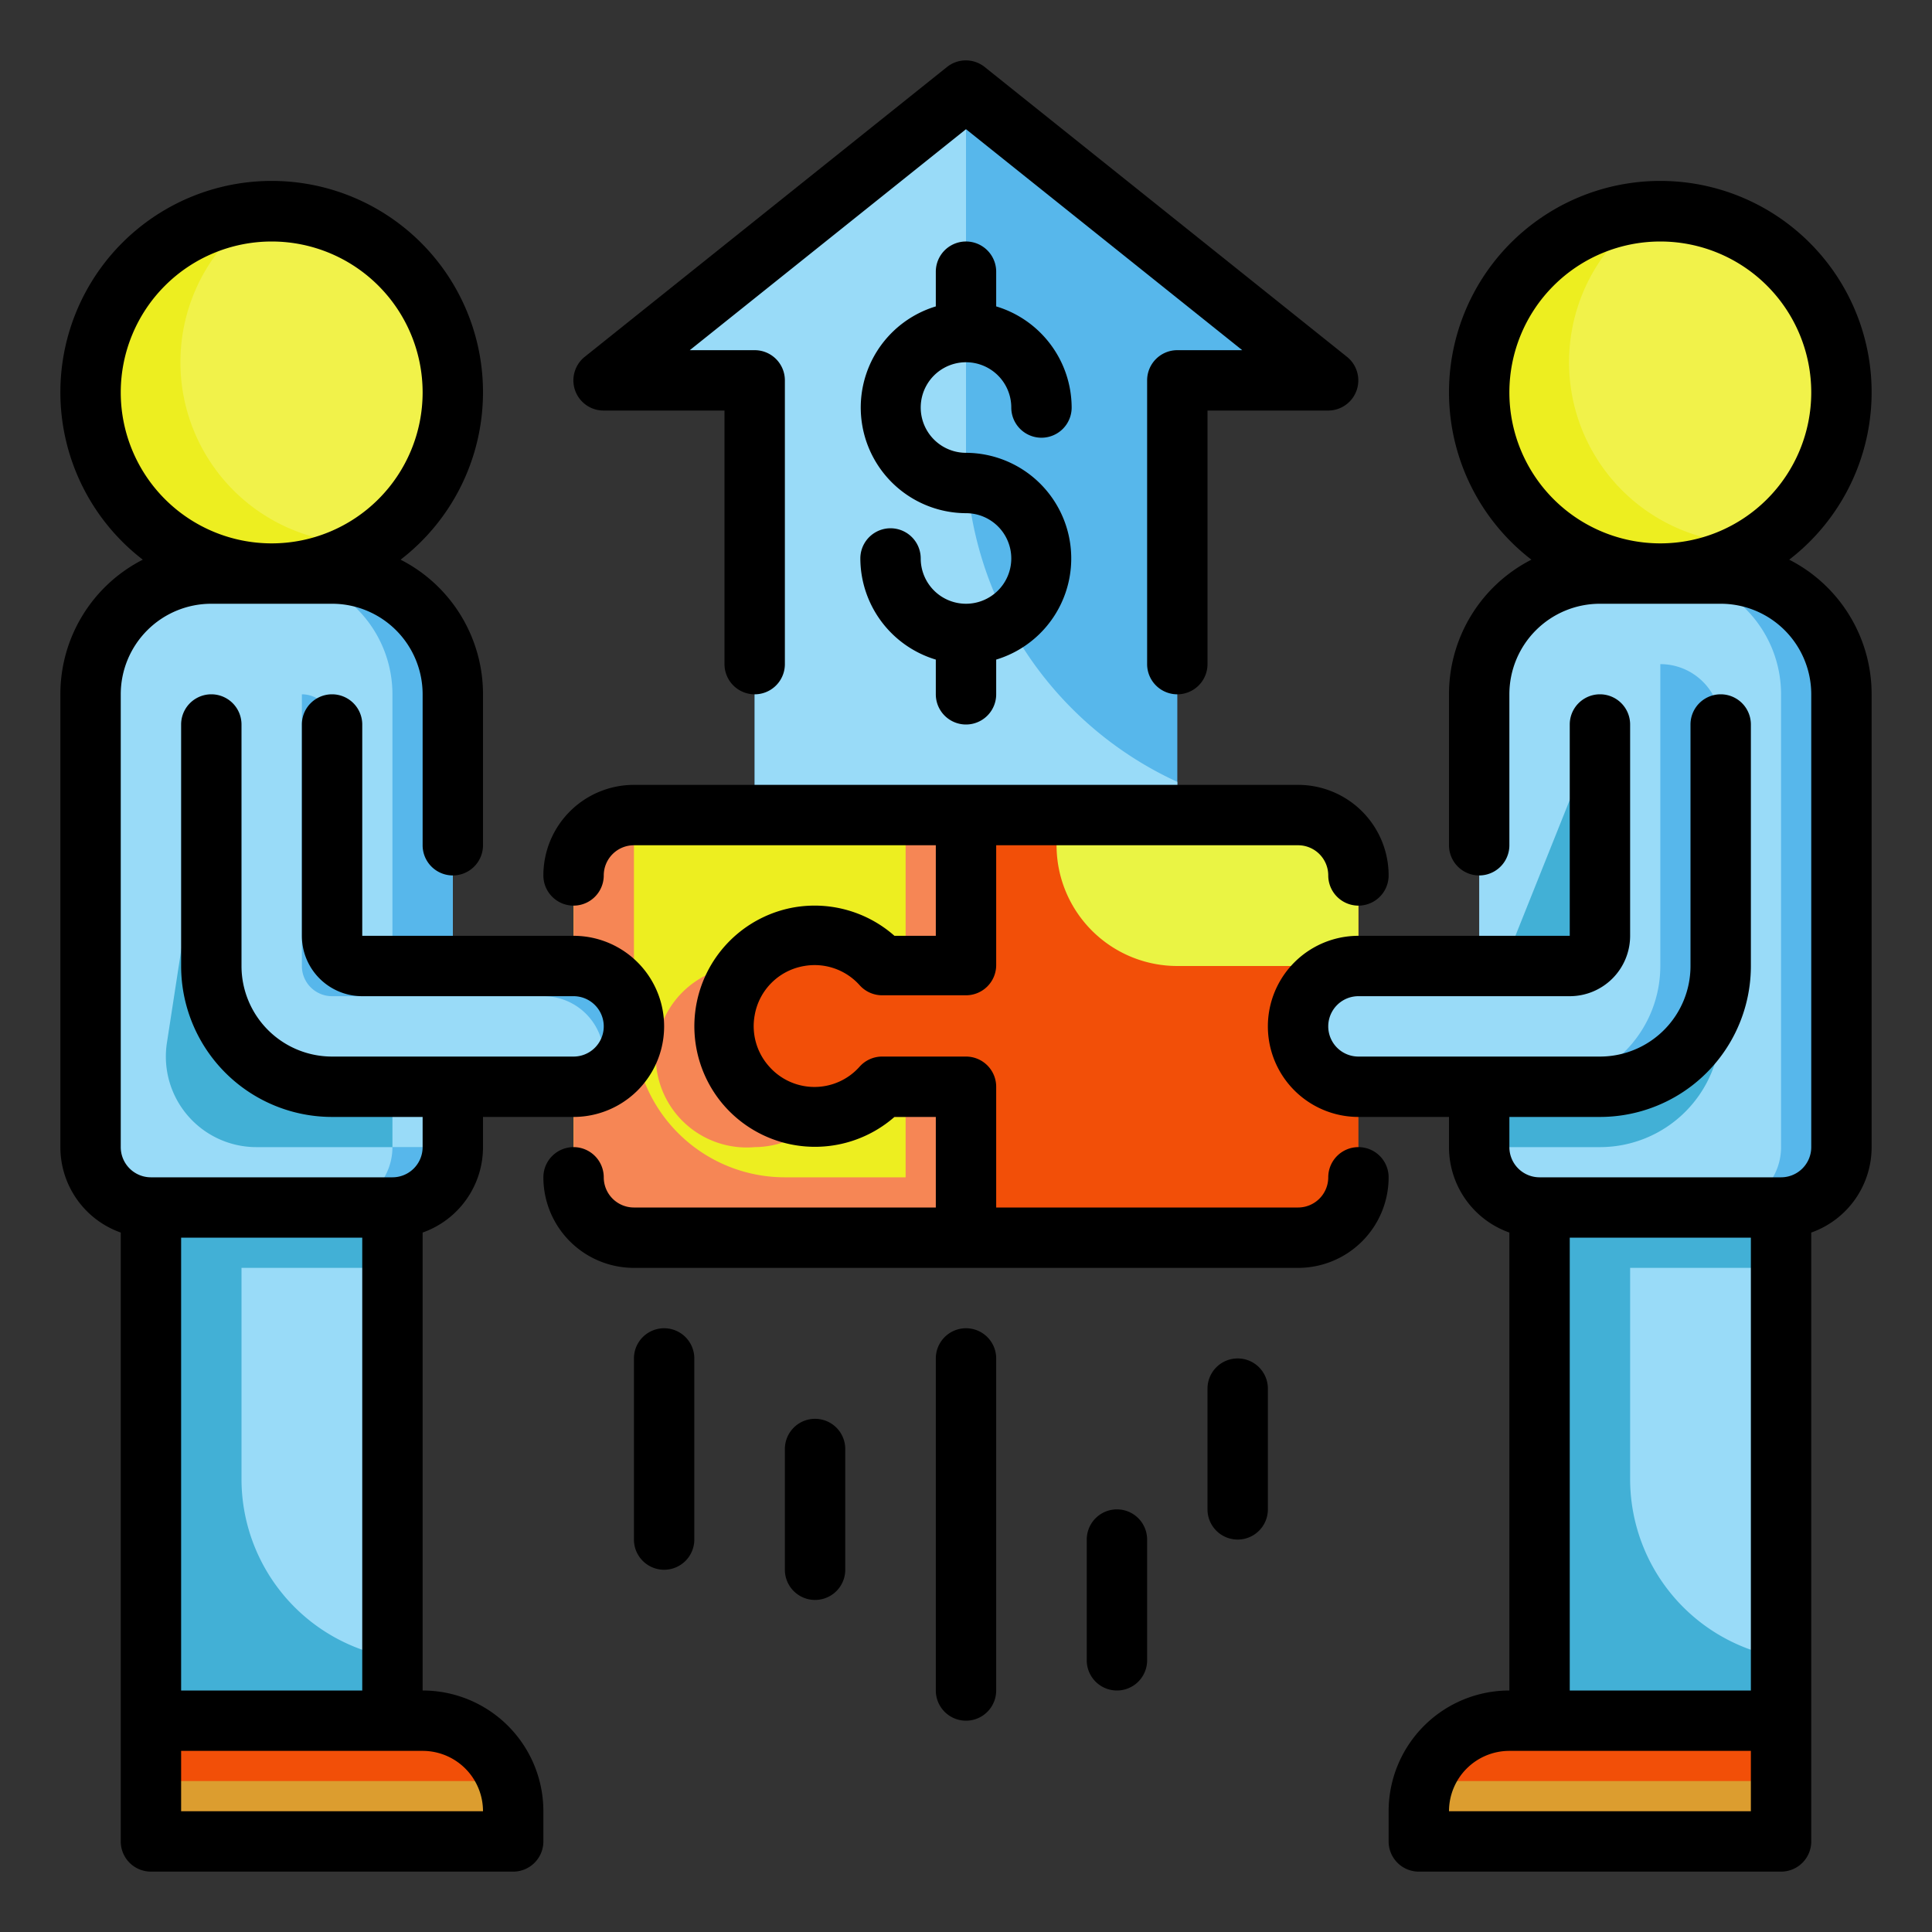 <?xml version="1.0"?>
<svg xmlns="http://www.w3.org/2000/svg" viewBox="0 0 64 64" width="512px" height="512px" class=""><rect x="0" y="0" width="64" height="64" fill="#333333" stroke="none"/><g><g id="Fill_Outline" data-name="Fill Outline"><g id="Flat"><rect x="52" y="17" width="6" height="4" style="fill:#EDEE20" data-original="#FCBC04" class="active-path" data-old_color="#FCBC04"/><circle cx="55" cy="13" r="6" style="fill:#F1F24A" data-original="#F9E109" class="" data-old_color="#F9E109"/><path d="M49,36v2a2,2,0,0,0,2,2h8a2,2,0,0,0,2-2V23a4,4,0,0,0-4-4H53a4,4,0,0,0-4,4v9" style="fill:#99DBF8" data-original="#4891D3" class="" data-old_color="#4891D3"/><path d="M53,38a4,4,0,0,0,4-4V26H53v7a1,1,0,0,1-1,1H49v4Z" style="fill:#42B0D6" data-original="#2D72BC" class="" data-old_color="#2D72BC"/><rect x="51" y="40" width="8" height="17" style="fill:#99DBF8" data-original="#4891D3" class="" data-old_color="#4891D3"/><path d="M47,57H59a0,0,0,0,1,0,0v2a2,2,0,0,1-2,2H47a0,0,0,0,1,0,0V57A0,0,0,0,1,47,57Z" transform="translate(106 118) rotate(180)" style="fill:#F24F08" data-original="#A1D51C" class="" data-old_color="#A1D51C"/><path d="M54,49V42h5V40H51V57h8V54.91A6,6,0,0,1,54,49Z" style="fill:#42B0D6" data-original="#2D72BC" class="" data-old_color="#2D72BC"/><polygon points="49 34 53 34 53 24 49 34" style="fill:#42B0D6" data-original="#2D72BC" class="" data-old_color="#2D72BC"/><path d="M53,24v7a1,1,0,0,1-1,1H45a2,2,0,0,0-2,2h0a2,2,0,0,0,2,2h8a4,4,0,0,0,4-4V24" style="fill:#99DBF8" data-original="#4891D3" class="" data-old_color="#4891D3"/><path d="M55,22V32a4,4,0,0,1-4,4h2a4,4,0,0,0,4-4V24a2,2,0,0,0-2-2Z" style="fill:#57b7eb" data-original="#57B7EB" class=""/><path d="M58,18A6,6,0,0,1,54.66,7a6,6,0,1,0,3.68,11Z" style="fill:#EDEE20" data-original="#FCBC04" class="active-path" data-old_color="#FCBC04"/><rect x="47" y="59" width="12" height="2" style="fill:#DC9D2F" data-original="#7AB92D" class="" data-old_color="#7AB92D"/><path d="M57,19H55a4,4,0,0,1,4,4V38a2,2,0,0,1-2,2h2a2,2,0,0,0,2-2V23A4,4,0,0,0,57,19Z" style="fill:#57b7eb" data-original="#57B7EB" class=""/><rect x="6" y="17" width="6" height="4" style="fill:#EDEE20" data-original="#FCBC04" class="active-path" data-old_color="#FCBC04"/><circle cx="9" cy="13" r="6" style="fill:#F1F24A" data-original="#F9E109" class="" data-old_color="#F9E109"/><path d="M15,36v2a2,2,0,0,1-2,2H5a2,2,0,0,1-2-2V23a4,4,0,0,1,4-4h4a4,4,0,0,1,4,4v9" style="fill:#99DBF8" data-original="#4891D3" class="" data-old_color="#4891D3"/><path d="M11,19H9a4,4,0,0,1,4,4V38a2,2,0,0,1-2,2h2a2,2,0,0,0,2-2V23A4,4,0,0,0,11,19Z" style="fill:#57b7eb" data-original="#57B7EB" class=""/><path d="M11,34H10a1,1,0,0,1-1-1V25H7L5.53,34.54A3,3,0,0,0,8.5,38H15V34Z" style="fill:#42B0D6" data-original="#2D72BC" class="" data-old_color="#2D72BC"/><rect x="13" y="34" width="2" height="4" style="fill:#99DBF8" data-original="#4891D3" class="" data-old_color="#4891D3"/><rect x="5" y="40" width="8" height="17" transform="translate(18 97) rotate(180)" style="fill:#99DBF8" data-original="#4891D3" class="" data-old_color="#4891D3"/><path d="M5,57H15a2,2,0,0,1,2,2v2a0,0,0,0,1,0,0H5a0,0,0,0,1,0,0V57A0,0,0,0,1,5,57Z" style="fill:#F24F08" data-original="#A1D51C" class="" data-old_color="#A1D51C"/><path d="M8,49V42h5V40H5V57h8V54.91A6,6,0,0,1,8,49Z" style="fill:#42B0D6" data-original="#2D72BC" class="" data-old_color="#2D72BC"/><path d="M11,24v7a1,1,0,0,0,1,1h7a2,2,0,0,1,2,2h0a2,2,0,0,1-2,2H11a4,4,0,0,1-4-4V24" style="fill:#99DBF8" data-original="#4891D3" class="" data-old_color="#4891D3"/><path d="M19,32H12a1,1,0,0,1-1-1V24a1,1,0,0,0-1-1v9a1,1,0,0,0,1,1h7a2,2,0,0,1,2,2,2,2,0,0,1-.18.82A2,2,0,0,0,19,32Z" style="fill:#57b7eb" data-original="#57B7EB" class=""/><path d="M12,18A6,6,0,0,1,8.66,7a6,6,0,1,0,3.68,11Z" style="fill:#EDEE20" data-original="#FCBC04" class="active-path" data-old_color="#FCBC04"/><rect x="5" y="59" width="12" height="2" style="fill:#DC9D2F" data-original="#7AB92D" class="" data-old_color="#7AB92D"/><polyline points="39 27 39 12.6 44 12.6 32 3 20 12.6 25 12.6 25 27" style="fill:#57b7eb" data-original="#57B7EB" class=""/><path d="M32,15V3L20,12.6h5V27H39V25.9A12,12,0,0,1,32,15Z" style="fill:#99DBF8" data-original="#4891D3" class="" data-old_color="#4891D3"/><path d="M26.47,31.05a3,3,0,0,1,2.75.95H32V27H21a2,2,0,0,0-2,2v3a2,2,0,0,1,0,4v3a2,2,0,0,0,2,2H32V36H29.22A3,3,0,0,1,27,37a3,3,0,0,1-.53-5.95Z" style="fill:#EDEE20" data-original="#FCBC04" class="active-path" data-old_color="#FCBC04"/><path d="M43,34a2,2,0,0,1,2-2V29a2,2,0,0,0-2-2H32v5H29.22a3,3,0,0,0-2.75-.95A3,3,0,0,0,27,37a3,3,0,0,0,2.22-1H32v5H43a2,2,0,0,0,2-2V36A2,2,0,0,1,43,34Z" style="fill:#F24F08" data-original="#A1D51C" class="" data-old_color="#A1D51C"/><path d="M32,41V36H29.22A3,3,0,0,1,27,37a3,3,0,0,1-2.95-3.54A3,3,0,0,1,24.76,32l-.29,0A3,3,0,0,0,25,38a3,3,0,0,0,2.22-1H30v4Z" style="fill:#F68655" data-original="#E59730" class="" data-old_color="#E59730"/><rect x="30" y="27" width="2" height="5" style="fill:#F68655" data-original="#E59730" class="" data-old_color="#E59730"/><path d="M43,27H35v1a4,4,0,0,0,4,4h6V29A2,2,0,0,0,43,27Z" style="fill:#EAF444" data-original="#C4F236" class="" data-old_color="#C4F236"/><path d="M19,29v3a2,2,0,0,1,2,2V27A2,2,0,0,0,19,29Z" style="fill:#F68655" data-original="#E59730" class="" data-old_color="#E59730"/><path d="M26,39a5,5,0,0,1-5-5,2,2,0,0,1-2,2v3a2,2,0,0,0,2,2H32V39Z" style="fill:#F68655" data-original="#E59730" class="" data-old_color="#E59730"/></g><g id="Outline_copy" data-name="Outline copy"><path d="M45,38a1,1,0,0,0-1,1,1,1,0,0,1-1,1H33V36a1,1,0,0,0-1-1H29.22a1,1,0,0,0-.74.33,2,2,0,0,1-3,0A2,2,0,0,1,25,33.63,2,2,0,0,1,26.64,32a2,2,0,0,1,1.84.64,1,1,0,0,0,.74.33H32a1,1,0,0,0,1-1V28H43a1,1,0,0,1,1,1,1,1,0,0,0,2,0,3,3,0,0,0-3-3H21a3,3,0,0,0-3,3,1,1,0,0,0,2,0,1,1,0,0,1,1-1H31v3H29.63a4,4,0,0,0-3.34-.94,4,4,0,0,0-2.35,6.51,4,4,0,0,0,5.69.43H31v3H21a1,1,0,0,1-1-1,1,1,0,0,0-2,0,3,3,0,0,0,3,3H43a3,3,0,0,0,3-3A1,1,0,0,0,45,38Z" style="fill:#000000" data-original="#39519D" class="" data-old_color="#39519D"/><path d="M59.27,18.54a7,7,0,1,0-8.54,0A5,5,0,0,0,48,23v5a1,1,0,0,0,2,0V23a3,3,0,0,1,3-3h4a3,3,0,0,1,3,3V38a1,1,0,0,1-1,1H51a1,1,0,0,1-1-1V37h3a5,5,0,0,0,5-5V24a1,1,0,0,0-2,0v8a3,3,0,0,1-3,3H45a1,1,0,0,1,0-2h7a2,2,0,0,0,2-2V24a1,1,0,0,0-2,0v7H45a3,3,0,0,0,0,6h3v1a3,3,0,0,0,2,2.83V56a4,4,0,0,0-4,4v1a1,1,0,0,0,1,1H59a1,1,0,0,0,1-1V40.83A3,3,0,0,0,62,38V23A5,5,0,0,0,59.27,18.54ZM50,13a5,5,0,1,1,5,5A5,5,0,0,1,50,13Zm2,28h6V56H52Zm6,19H48a2,2,0,0,1,2-2h8Z" style="fill:#000000" data-original="#39519D" class="" data-old_color="#39519D"/><path d="M14,56V40.83A3,3,0,0,0,16,38V37h3a3,3,0,0,0,0-6H12V24a1,1,0,0,0-2,0v7a2,2,0,0,0,2,2h7a1,1,0,0,1,0,2H11a3,3,0,0,1-3-3V24a1,1,0,0,0-2,0v8a5,5,0,0,0,5,5h3v1a1,1,0,0,1-1,1H5a1,1,0,0,1-1-1V23a3,3,0,0,1,3-3h4a3,3,0,0,1,3,3v5a1,1,0,0,0,2,0V23a5,5,0,0,0-2.73-4.46,7,7,0,1,0-8.54,0A5,5,0,0,0,2,23V38a3,3,0,0,0,2,2.83V61a1,1,0,0,0,1,1H17a1,1,0,0,0,1-1V60A4,4,0,0,0,14,56ZM4,13a5,5,0,1,1,5,5A5,5,0,0,1,4,13Zm8,28V56H6V41ZM6,60V58h8a2,2,0,0,1,2,2Z" style="fill:#000000" data-original="#39519D" class="" data-old_color="#39519D"/><path d="M32,12a1.5,1.5,0,0,1,1.5,1.5,1,1,0,0,0,2,0A3.51,3.51,0,0,0,33,10.15V9a1,1,0,0,0-2,0v1.15A3.5,3.5,0,0,0,32,17a1.5,1.5,0,1,1-1.5,1.5,1,1,0,0,0-2,0A3.51,3.51,0,0,0,31,21.85V23a1,1,0,0,0,2,0V21.85A3.5,3.5,0,0,0,32,15a1.5,1.5,0,0,1,0-3Z" style="fill:#000000" data-original="#39519D" class="" data-old_color="#39519D"/><path d="M20,13.6h4V22a1,1,0,0,0,2,0V12.6a1,1,0,0,0-1-1H22.85L32,4.28l9.15,7.32H39a1,1,0,0,0-1,1V22a1,1,0,0,0,2,0V13.6h4a1,1,0,0,0,.94-.67,1,1,0,0,0-.32-1.11l-12-9.6a1,1,0,0,0-1.25,0l-12,9.6a1,1,0,0,0-.32,1.11A1,1,0,0,0,20,13.6Z" style="fill:#000000" data-original="#39519D" class="" data-old_color="#39519D"/><path d="M41,45a1,1,0,0,0-1,1v4a1,1,0,0,0,2,0V46A1,1,0,0,0,41,45Z" style="fill:#000000" data-original="#39519D" class="" data-old_color="#39519D"/><path d="M32,44a1,1,0,0,0-1,1V56a1,1,0,0,0,2,0V45A1,1,0,0,0,32,44Z" style="fill:#000000" data-original="#39519D" class="" data-old_color="#39519D"/><path d="M27,47a1,1,0,0,0-1,1v4a1,1,0,0,0,2,0V48A1,1,0,0,0,27,47Z" style="fill:#000000" data-original="#39519D" class="" data-old_color="#39519D"/><path d="M22,44a1,1,0,0,0-1,1v6a1,1,0,0,0,2,0V45A1,1,0,0,0,22,44Z" style="fill:#000000" data-original="#39519D" class="" data-old_color="#39519D"/><path d="M37,50a1,1,0,0,0-1,1v4a1,1,0,0,0,2,0V51A1,1,0,0,0,37,50Z" style="fill:#000000" data-original="#39519D" class="" data-old_color="#39519D"/></g></g></g> </svg>
